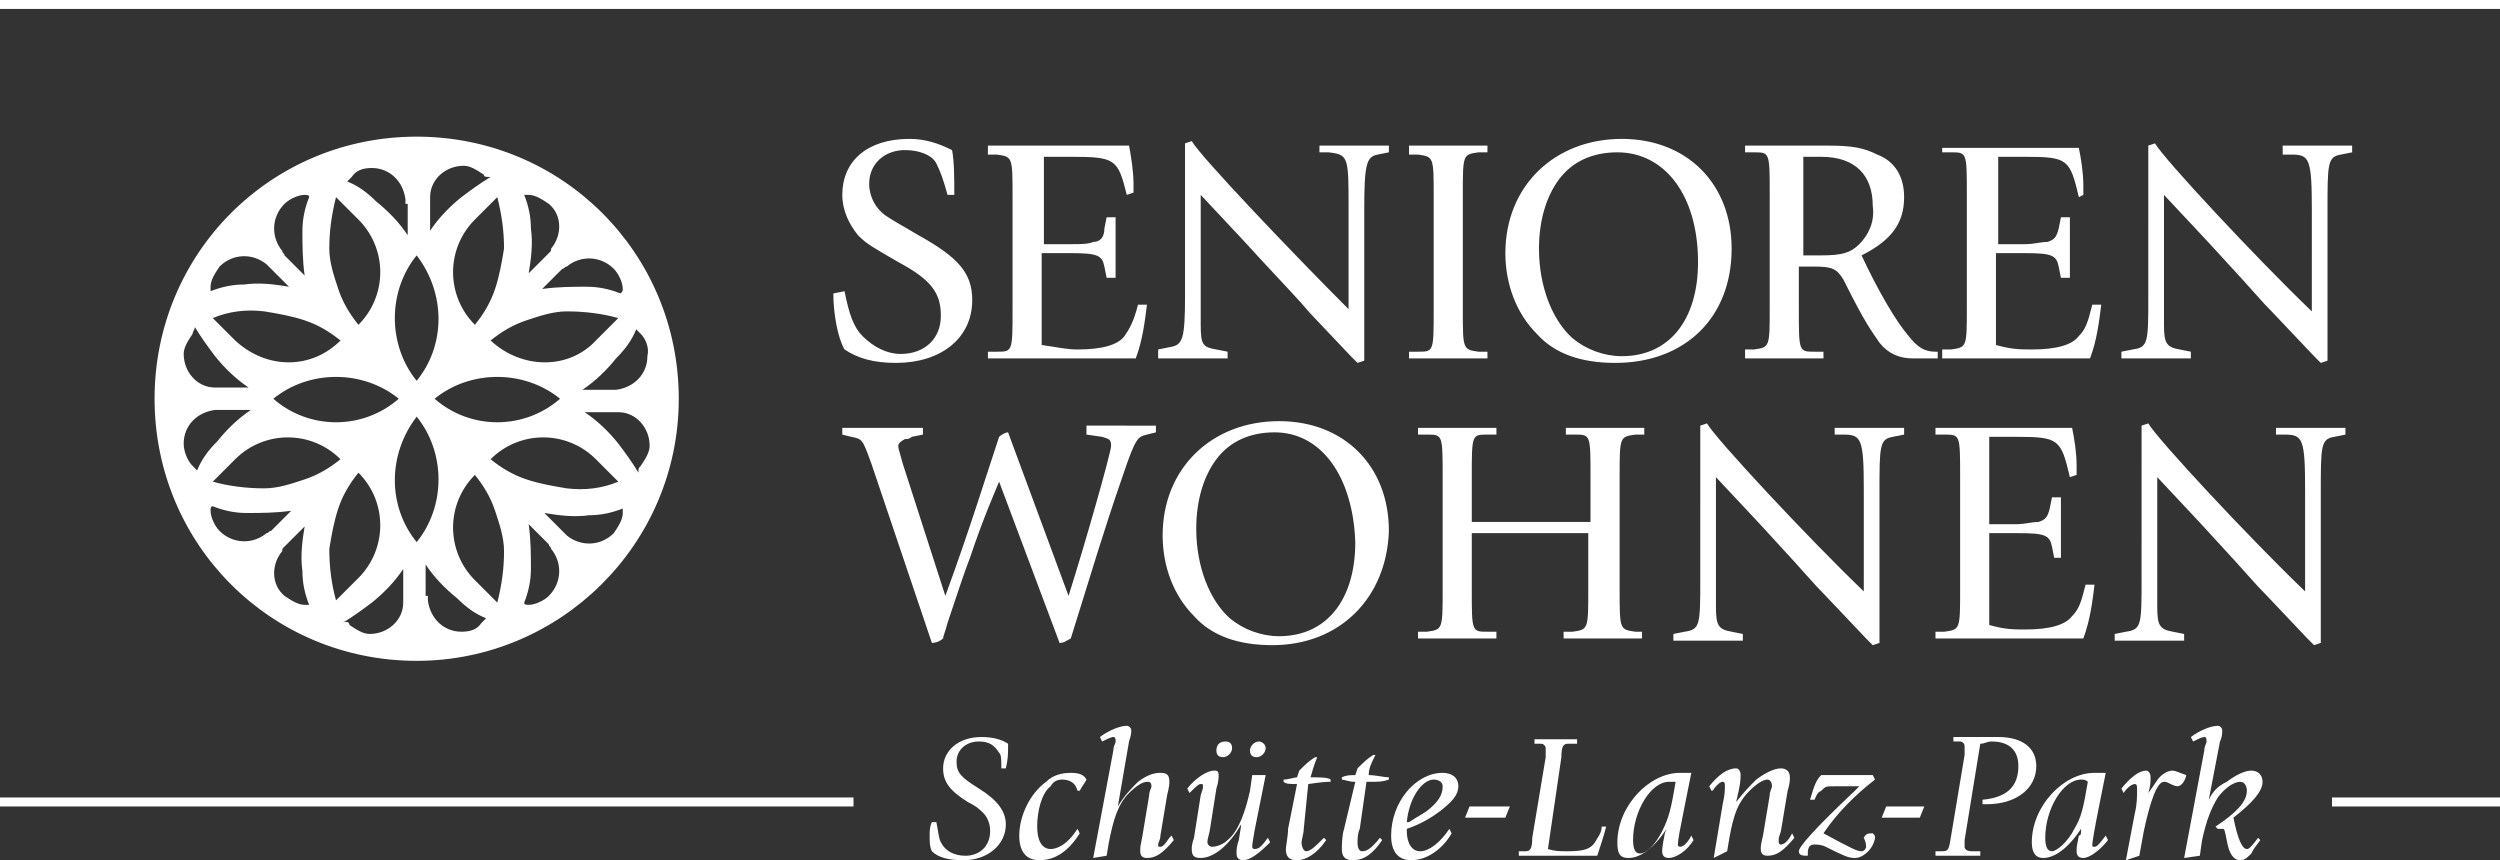 <?xml version="1.0" encoding="utf-8"?>
<!-- Generator: Adobe Illustrator 25.2.0, SVG Export Plug-In . SVG Version: 6.00 Build 0)  -->
<svg version="1.1" id="Ebene_1" xmlns="http://www.w3.org/2000/svg" xmlns:xlink="http://www.w3.org/1999/xlink" x="0px" y="0px"
	 viewBox="0 0 111.6 38.4" style="enable-background:new 0 0 111.6 38.4;" xml:space="preserve">
<rect x="0" y="0" width="111.6" height="38.4" fill="#333333" stroke="none"/>
<style type="text/css">
	.st0{clip-path:url(#SVGID_2_);fill:#FFFFFF;}
</style>
<g>
	<defs>
		<rect id="SVGID_1_" width="111.6" height="38.4"/>
	</defs>
	<clipPath id="SVGID_2_">
		<use xlink:href="#SVGID_1_"  style="overflow:visible;"/>
	</clipPath>
	<path class="st0" d="M97.5,38.3l0.9-4.8c0-0.2,0.1-0.3,0.1-0.4c0-0.1,0-0.2-0.1-0.2c-0.1,0-0.3,0.1-0.5,0.2l-0.1-0.2
		c0.4-0.3,0.9-0.5,1.2-0.5c0.1,0,0.2,0.1,0.2,0.2c0,0.1,0,0.3-0.1,0.5l-0.5,2.6c0.2-0.4,0.4-0.6,0.8-0.8c0.4-0.3,0.8-0.5,1.1-0.5
		c0.3,0,0.5,0.2,0.5,0.5c0,0.4-0.4,0.9-1.3,1.6c0.2,1,0.4,1.4,0.6,1.4c0.1,0,0.2-0.1,0.5-0.5l0.1,0.1c-0.3,0.4-0.3,0.4-0.4,0.6
		c-0.2,0.2-0.3,0.3-0.5,0.3c-0.3,0-0.5-0.3-0.6-0.9c-0.1-0.5-0.1-0.5-0.2-0.5c0,0-0.1,0-0.1,0c0,0-0.1,0-0.1,0l-0.1-0.1
		c0.9-0.6,1.4-1.1,1.4-1.6c0-0.2-0.1-0.4-0.3-0.4c-0.3,0-0.7,0.3-1,0.7c-0.3,0.5-0.5,1-0.7,1.9l-0.1,0.7L97.5,38.3z M95.5,38.2
		l0.2-1.1c0.3-1.4,0.6-2.2,0.9-2.2c0.1,0,0.1,0,0.3,0.1c0.2,0.1,0.3,0.1,0.3,0.1c0.1,0,0.3-0.1,0.4-0.5c-0.3-0.1-0.5-0.2-0.6-0.2
		c-0.2,0-0.4,0.1-0.6,0.3c-0.1,0.1-0.2,0.3-0.5,0.7c0.1-0.3,0.1-0.5,0.1-0.7c0-0.2-0.1-0.3-0.2-0.3c-0.3,0-0.7,0.3-1.1,0.8l0.1,0.2
		c0.2-0.3,0.4-0.4,0.5-0.4c0.1,0,0.1,0.1,0.1,0.3c0,0.2,0,0.6-0.1,1l-0.4,2.1L95.5,38.2z M93.2,34.9c-0.2,1.2-0.3,1.6-0.6,2.1
		c-0.3,0.6-0.8,1-1,1c-0.2,0-0.3-0.2-0.3-0.6c0-1.3,0.8-2.6,1.6-2.6C93,34.8,93.1,34.8,93.2,34.9L93.2,34.9L93.2,34.9
		C93.2,34.9,93.2,34.9,93.2,34.9 M93.4,37.7c0-0.1,0.1-0.7,0.3-1.7l0.3-1.5c-0.2,0-0.3,0-0.5,0c-1.4,0-2.8,1.5-2.8,3.1
		c0,0.5,0.2,0.7,0.5,0.7c0.5,0,1.1-0.4,1.7-1.3c0,0.2,0,0.3-0.1,0.3c-0.1,0.5-0.1,0.5-0.1,0.7c0,0.2,0.1,0.3,0.3,0.3
		c0.3,0,0.8-0.4,1.1-0.8L94,37.3c-0.3,0.4-0.4,0.5-0.5,0.5C93.4,37.8,93.4,37.8,93.4,37.7 M88.4,33.2c0.2,0,0.3-0.1,0.5-0.1
		c0.8,0,1.2,0.4,1.2,1.1c0,0.9-0.5,1.4-1.6,1.5l0,0.2c0.1,0,0.1,0,0.2,0c1.3,0,2.2-0.7,2.2-1.7c0-0.8-0.6-1.3-1.7-1.3h-2l0,0.2
		l0.3,0c0.1,0,0.2,0.1,0.2,0.2c0,0.1,0,0.3,0,0.4l-0.6,3.6C87,37.9,87,38,86.7,38l-0.3,0l0,0.2h2l0-0.2L88,38
		c-0.2,0-0.3-0.1-0.3-0.2c0-0.1,0-0.1,0-0.3L88.4,33.2z M85.9,36l-0.2,0.5H84l0.2-0.5H85.9z M83.6,34.6h-2.3
		c-0.2,0.2-0.3,0.4-0.5,1.1l0.2,0c0.1-0.2,0.1-0.3,0.3-0.4c0.2-0.2,0.2-0.2,0.6-0.2h1.1c-0.1,0.1-0.1,0.1-0.2,0.2
		C81,37,80.3,37.8,80.3,38c0,0.2,0.2,0.2,0.4,0.2v-0.1c0-0.3,0.1-0.4,0.3-0.4c0.1,0,0.3,0,0.5,0.1c0.8,0.4,1,0.5,1.3,0.5
		c0.2,0,0.4-0.1,0.6-0.3c0.2-0.2,0.3-0.5,0.3-0.6c0-0.1,0-0.1-0.1-0.2c-0.2,0-0.3,0-0.4,0.2c0.1,0.2,0.1,0.3,0.1,0.4
		c0,0.1-0.1,0.2-0.2,0.2c-0.2,0-0.4-0.1-1.7-0.8c0.6-0.9,1.4-1.7,2.3-2.4L83.6,34.6z M76.5,38.3l0.4-2.4c0.1-0.4,0.1-0.7,0.1-0.8
		c0-0.1,0-0.2-0.1-0.2c-0.1,0-0.2,0.1-0.3,0.2c-0.1,0.1-0.1,0.2-0.2,0.2l-0.1-0.2c0.4-0.5,0.8-0.8,1.2-0.8c0.1,0,0.2,0.1,0.2,0.3
		c0,0.2,0,0.4-0.2,1.2c0.4-0.5,0.6-0.7,0.9-1c0.4-0.3,0.8-0.5,1.1-0.5c0.2,0,0.4,0.1,0.4,0.4c0,0.1,0,0.3-0.1,0.6l-0.3,1.8
		c-0.1,0.3-0.1,0.3-0.1,0.4c0,0.1,0,0.2,0.1,0.2c0.1,0,0.3-0.1,0.5-0.5l0.1,0.2c-0.5,0.6-0.8,0.8-1.2,0.8c-0.2,0-0.3-0.1-0.3-0.3
		c0-0.1,0-0.2,0.1-0.6l0.3-1.8c0-0.2,0.1-0.3,0.1-0.4c0-0.2-0.1-0.3-0.2-0.3c-0.2,0-0.5,0.2-0.8,0.5c-0.5,0.5-0.7,1-0.9,2.1
		l-0.1,0.6L76.5,38.3z M74.8,34.9L74.8,34.9L74.8,34.9c-0.1,0-0.2,0-0.3,0c-0.8,0-1.6,1.3-1.6,2.6c0,0.4,0.1,0.6,0.3,0.6
		c0.3,0,0.7-0.4,1-1C74.5,36.5,74.6,36.1,74.8,34.9C74.8,34.9,74.8,34.9,74.8,34.9 M75,37.8c0.1,0,0.3-0.1,0.5-0.5l0.1,0.2
		c-0.3,0.5-0.8,0.8-1.1,0.8c-0.2,0-0.3-0.1-0.3-0.3c0-0.1,0-0.2,0.1-0.7c0,0,0-0.1,0.1-0.3c-0.6,0.9-1.2,1.3-1.7,1.3
		c-0.4,0-0.5-0.2-0.5-0.7c0-1.6,1.4-3.1,2.8-3.1c0.1,0,0.3,0,0.5,0L75.2,36c-0.2,1-0.3,1.5-0.3,1.7C74.9,37.8,75,37.8,75,37.8
		 M67.8,38.2l0-0.2l0.3,0c0.2,0,0.3-0.1,0.3-0.6l0.6-3.6c0-0.2,0-0.4,0-0.4c0-0.1-0.1-0.2-0.2-0.2l-0.3,0l0-0.2h1.9l0,0.2l-0.4,0
		c-0.2,0-0.3,0.1-0.3,0.6l-0.6,4.1C69.4,38,69.6,38,70,38c0.7,0,1-0.1,1.2-0.4c0.1-0.2,0.3-0.4,0.3-0.7l0.2,0
		c-0.1,0.4-0.3,1-0.4,1.3H67.8z M65.6,36l-0.2,0.5h1.8l0.2-0.5H65.6z M64.4,35.1c0,0.4-0.2,0.7-0.7,1.1c-0.3,0.2-0.5,0.3-0.8,0.5
		c0,0,0,0-0.1,0c0.1-1.1,0.7-1.9,1.2-1.9C64.2,34.8,64.4,34.9,64.4,35.1 M65.1,35.1c0-0.4-0.3-0.6-0.7-0.6c-1.2,0-2.3,1.3-2.3,2.8
		c0,0.7,0.3,1.1,0.9,1.1c0.7,0,1.4-0.5,1.8-1.2L64.7,37c-0.4,0.6-0.9,1-1.3,1c-0.4,0-0.6-0.4-0.6-0.9v-0.1c0.6-0.2,1.1-0.5,1.5-0.8
		C64.8,35.8,65.1,35.5,65.1,35.1 M61,34.9c0.6,0,0.7,0,1-0.1l0-0.1c-0.2,0-0.6-0.1-0.9-0.1c0-0.3,0.1-0.5,0.3-0.9h-0.1
		c-0.3,0.2-0.4,0.3-0.7,0.6l-0.1,0.3c-0.2,0-0.4,0-0.6,0.1l0,0.1c0.1,0,0.3,0.1,0.6,0.1L60,37c-0.1,0.3-0.1,0.8-0.1,0.9
		c0,0.3,0.1,0.5,0.5,0.5c0.5,0,0.9-0.3,1.3-0.9l-0.1-0.1c-0.4,0.5-0.6,0.6-0.8,0.6c-0.1,0-0.2-0.1-0.2-0.4c0-0.1,0-0.4,0.1-0.6
		L61,34.9z M58.2,37c0,0.2-0.1,0.5-0.1,0.6c0,0.2,0.1,0.4,0.2,0.4c0.2,0,0.4-0.2,0.8-0.6l0.1,0.1c-0.4,0.6-0.9,0.9-1.3,0.9
		c-0.3,0-0.5-0.1-0.5-0.5c0-0.1,0.1-0.6,0.1-0.9l0.4-2c-0.3,0-0.5,0-0.6-0.1l0-0.1c0.2,0,0.5-0.1,0.6-0.1l0.1-0.3
		c0.3-0.3,0.4-0.4,0.7-0.6h0.1c-0.2,0.5-0.2,0.6-0.3,0.9c0.4,0,0.8,0,0.9,0.1l0,0.1c-0.2,0-0.3,0-1,0.1L58.2,37z M56.2,33.1
		c-0.2,0-0.4,0.2-0.4,0.4c0,0.2,0.1,0.3,0.3,0.3c0.2,0,0.4-0.2,0.4-0.4C56.5,33.2,56.3,33.1,56.2,33.1 M55,33.4
		c0,0.2-0.2,0.4-0.4,0.4c-0.2,0-0.3-0.1-0.3-0.3c0-0.3,0.2-0.4,0.4-0.4C54.9,33.1,55,33.2,55,33.4 M55.9,34.6l-0.1,0.7
		c-0.2,0.9-0.5,1.8-1,2.2c-0.2,0.2-0.5,0.3-0.7,0.3c-0.1,0-0.2-0.1-0.2-0.2c0-0.1,0-0.1,0.1-0.5l0.3-1.9c0.1-0.3,0.1-0.5,0.1-0.6
		c0-0.2-0.1-0.2-0.2-0.2c-0.3,0-0.8,0.3-1.2,0.8l0.1,0.2c0.3-0.3,0.4-0.4,0.5-0.4c0.1,0,0.1,0,0.1,0.1c0,0.1,0,0.1-0.1,0.4l-0.3,1.9
		c-0.1,0.3-0.1,0.4-0.1,0.5c0,0.3,0.1,0.4,0.4,0.4c0.6,0,1.3-0.6,1.8-1.5c0,0.1,0,0.1-0.1,0.7c-0.1,0.3-0.1,0.4-0.1,0.6
		c0,0.2,0.1,0.3,0.3,0.3c0.3,0,0.7-0.3,1.2-0.8l-0.1-0.2c-0.3,0.4-0.4,0.5-0.6,0.5c-0.1,0-0.1-0.1-0.1-0.1c0-0.1,0-0.1,0.1-0.7
		l0.5-2.5L55.9,34.6z M48.8,38.3l0.9-4.8c0-0.2,0.1-0.3,0.1-0.4c0-0.1,0-0.2-0.1-0.2c-0.1,0-0.3,0.1-0.5,0.2l-0.1-0.2
		c0.4-0.3,0.9-0.5,1.2-0.5c0.1,0,0.2,0.1,0.2,0.2c0,0.1,0,0.2-0.1,0.5L49.9,36c0.3-0.5,0.6-0.8,0.9-1.1c0.4-0.3,0.7-0.4,1-0.4
		c0.3,0,0.4,0.1,0.4,0.4c0,0.1,0,0.2-0.1,0.6l-0.3,1.8c0,0.2-0.1,0.3-0.1,0.4c0,0.1,0,0.1,0.1,0.1c0.1,0,0.2-0.1,0.4-0.4
		c0,0,0.1-0.1,0.1-0.1l0.1,0.2c-0.5,0.6-0.8,0.8-1.2,0.8c-0.2,0-0.3-0.1-0.3-0.3c0-0.2,0-0.2,0.1-0.7l0.3-1.8c0-0.2,0.1-0.3,0.1-0.4
		c0-0.2-0.1-0.2-0.2-0.2c-0.2,0-0.5,0.2-0.8,0.5c-0.5,0.5-0.7,1.2-0.9,2.2l-0.1,0.6L48.8,38.3z M48.1,37c-0.2,0.3-0.3,0.4-0.4,0.5
		c-0.3,0.3-0.6,0.4-0.8,0.4c-0.4,0-0.6-0.4-0.6-1c0-0.7,0.2-1.5,0.6-1.8c0.1-0.2,0.3-0.3,0.5-0.3c0.3,0,0.6,0.1,0.7,0.5h0.1
		c0.1-0.2,0.2-0.3,0.3-0.5c-0.1-0.2-0.3-0.3-0.7-0.3c-0.4,0-0.8,0.1-1.1,0.4c-0.7,0.5-1.2,1.5-1.2,2.4c0,0.7,0.3,1.1,0.9,1.1
		c0.7,0,1.3-0.4,1.8-1.2L48.1,37z M44.7,34.3c0-0.4,0-0.6-0.1-0.7c-0.2-0.3-0.4-0.5-0.9-0.5c-0.6,0-1,0.4-1,0.9c0,0.5,0.2,0.7,1,1.2
		c0.8,0.5,1.2,1,1.2,1.6c0,0.9-0.8,1.6-1.9,1.6c-0.6,0-1.1-0.1-1.4-0.4c-0.1-0.2-0.1-0.4-0.1-0.7c0-0.2,0-0.4,0.1-0.6l0.2,0
		c0.1,0.5,0.1,0.7,0.2,0.9c0.2,0.4,0.6,0.6,1.1,0.6c0.6,0,1.1-0.4,1.1-1.1c0-0.3-0.1-0.6-0.3-0.8c-0.2-0.2-0.3-0.3-0.7-0.5
		c-0.8-0.5-1.1-0.9-1.1-1.5c0-0.8,0.7-1.4,1.7-1.4c0.5,0,0.9,0.1,1.2,0.3c0,0.1,0,0.1,0,0.2c0,0.2,0,0.5-0.1,0.9L44.7,34.3z
		 M28.6,14.9c-0.1-0.1-0.1-0.1-0.2-0.2c-0.2,0.5-0.5,0.9-0.9,1.3c-0.4,0.5-0.9,1-1.5,1.4h1.3c0.1,0,0.2,0,0.2,0v0
		c0.8-0.1,1.4-0.7,1.4-1.5C29,15.5,28.8,15.1,28.6,14.9 M27.8,12.9c0-0.3-0.2-0.7-0.4-0.9c-0.6-0.6-1.5-0.6-2.1-0.1l0,0
		c-0.1,0-0.1,0.1-0.2,0.1l-0.9,0.9c0.7-0.1,1.4-0.1,2-0.1c0.5,0,1,0.1,1.5,0.3C27.8,13,27.8,13,27.8,12.9 M24.5,9.1
		c-0.3-0.2-0.6-0.4-0.9-0.4c-0.1,0-0.2,0-0.2,0c0.2,0.5,0.3,1,0.3,1.5c0.1,0.7,0,1.4-0.1,2l0.9-0.9c0.1-0.1,0.1-0.1,0.1-0.2l0,0
		C25.1,10.5,25.1,9.6,24.5,9.1 M22.2,8.8l-1,1c-1.3,1.3-1.3,3.4,0,4.7c0.4-0.5,0.7-1,0.9-1.6c0.2-0.6,0.3-1.2,0.4-1.8
		C22.5,10.3,22.4,9.6,22.2,8.8 M21.6,7.8c-0.3-0.2-0.6-0.4-0.9-0.4c-0.8,0-1.5,0.6-1.5,1.4h0c0,0.1,0,0.2,0,0.2v1.3
		c0.4-0.6,0.9-1.1,1.4-1.5c0.4-0.3,0.8-0.6,1.3-0.9C21.7,7.9,21.6,7.9,21.6,7.8 M18.6,11.4C18.6,11.4,18.6,11.4,18.6,11.4
		C18.6,11.4,18.6,11.4,18.6,11.4L18.6,11.4c-1.3,1.6-1.3,4,0,5.6v0c0,0,0,0,0,0c0,0,0,0,0,0v0C19.9,15.4,19.9,13.1,18.6,11.4
		L18.6,11.4z M18.1,9.1c0-0.1,0-0.2,0-0.2h0c-0.1-0.8-0.7-1.4-1.5-1.4c-0.4,0-0.7,0.1-0.9,0.4c-0.1,0.1-0.1,0.1-0.2,0.2
		c0.5,0.2,0.9,0.5,1.3,0.9c0.5,0.4,1,0.9,1.4,1.5V9.1z M14.7,11.1c0,0.6,0.2,1.2,0.4,1.8c0.2,0.6,0.5,1.1,0.9,1.6
		c1.3-1.3,1.3-3.4,0-4.7l-1-1C14.8,9.6,14.7,10.3,14.7,11.1 M13.6,8.7c-0.3,0-0.7,0.2-0.9,0.4c-0.6,0.6-0.6,1.5-0.1,2.1l0,0
		c0,0.1,0.1,0.1,0.1,0.2l0.9,0.9c-0.1-0.7-0.1-1.4-0.1-2c0-0.5,0.1-1,0.3-1.5C13.8,8.7,13.7,8.7,13.6,8.7 M11.9,11.8
		c-0.6-0.5-1.5-0.5-2.1,0.1c-0.2,0.3-0.4,0.6-0.4,0.9c0,0.1,0,0.2,0,0.2c0.5-0.2,1-0.3,1.5-0.3c0.7-0.1,1.4,0,2,0.1L12.1,12
		C12,11.9,12,11.9,11.9,11.8L11.9,11.8z M8.6,14.9c-0.2,0.3-0.4,0.6-0.4,0.9c0,0.8,0.6,1.5,1.4,1.5v0c0.1,0,0.2,0,0.2,0h1.3
		c-0.6-0.4-1.1-0.9-1.5-1.4c-0.3-0.4-0.6-0.8-0.9-1.3C8.7,14.7,8.6,14.8,8.6,14.9 M8.6,20.8c0.1,0.1,0.1,0.1,0.2,0.2
		c0.2-0.5,0.5-0.9,0.9-1.3c0.4-0.5,0.9-1,1.5-1.4H9.8c-0.1,0-0.2,0-0.2,0v0c-0.8,0.1-1.4,0.7-1.4,1.5C8.2,20.2,8.4,20.6,8.6,20.8
		 M9.4,22.8c0,0.3,0.2,0.7,0.4,0.9c0.6,0.6,1.5,0.6,2.1,0.1l0,0c0.1,0,0.1-0.1,0.2-0.1l0.9-0.9c-0.7,0.1-1.4,0.1-2,0.1
		c-0.5,0-1-0.1-1.5-0.3C9.4,22.6,9.4,22.7,9.4,22.8 M12.7,26.6c0.3,0.2,0.6,0.4,0.9,0.4c0.1,0,0.2,0,0.2,0c-0.2-0.5-0.3-1-0.3-1.5
		c-0.1-0.7,0-1.4,0.1-2l-0.9,0.9c-0.1,0.1-0.1,0.1-0.1,0.2l0,0C12.1,25.2,12.1,26.1,12.7,26.6 M15,26.8l1-1c1.3-1.3,1.3-3.4,0-4.7
		c-0.4,0.5-0.7,1-0.9,1.6c-0.2,0.6-0.3,1.2-0.4,1.8C14.7,25.3,14.8,26.1,15,26.8 M15.6,27.9c0.3,0.2,0.6,0.4,0.9,0.4
		c0.8,0,1.5-0.6,1.5-1.4h0c0-0.1,0-0.2,0-0.2v-1.3c-0.4,0.6-0.9,1.1-1.4,1.5c-0.4,0.3-0.8,0.6-1.3,0.9
		C15.5,27.7,15.6,27.8,15.6,27.9 M10.5,20.5l-1,1c0.7,0.2,1.5,0.3,2.3,0.3c0.6,0,1.2-0.2,1.8-0.4c0.6-0.2,1.1-0.5,1.6-0.9
		C13.9,19.2,11.8,19.2,10.5,20.5 M15.2,15.2c-0.5-0.4-1-0.7-1.6-0.9c-0.6-0.2-1.2-0.3-1.8-0.4c-0.8-0.1-1.6,0-2.3,0.3l1,1
		C11.9,16.5,13.9,16.5,15.2,15.2 M17.8,17.8L17.8,17.8c-1.6-1.3-4-1.3-5.6,0h0c0,0,0,0,0,0c0,0,0,0,0,0h0
		C13.8,19.2,16.2,19.2,17.8,17.8L17.8,17.8C17.8,17.8,17.8,17.8,17.8,17.8C17.8,17.8,17.8,17.8,17.8,17.8 M18.6,24.2L18.6,24.2
		C18.6,24.3,18.6,24.3,18.6,24.2C18.6,24.3,18.6,24.3,18.6,24.2L18.6,24.2c1.3-1.6,1.3-4,0-5.6v0c0,0,0,0,0,0c0,0,0,0,0,0v0
		C17.3,20.3,17.3,22.6,18.6,24.2 M19.1,26.6c0,0.1,0,0.2,0,0.2h0c0.1,0.8,0.7,1.4,1.5,1.4c0.4,0,0.7-0.1,0.9-0.4
		c0.1-0.1,0.1-0.1,0.2-0.2c-0.5-0.2-0.9-0.5-1.3-0.9c-0.5-0.4-1-0.9-1.4-1.5V26.6z M22.5,24.6c0-0.6-0.2-1.2-0.4-1.8
		c-0.2-0.6-0.5-1.1-0.9-1.6c-1.3,1.3-1.3,3.4,0,4.7l1,1C22.4,26.1,22.5,25.4,22.5,24.6 M23.6,27c0.3,0,0.7-0.2,0.9-0.4
		c0.6-0.6,0.6-1.5,0.1-2.1l0,0c0-0.1-0.1-0.1-0.1-0.2l-0.9-0.9c0.1,0.7,0.1,1.4,0.1,2c0,0.5-0.1,1-0.3,1.5C23.4,27,23.5,27,23.6,27
		 M25.3,23.9c0.6,0.5,1.5,0.5,2.1-0.1c0.2-0.3,0.4-0.6,0.4-0.9c0-0.1,0-0.2,0-0.2c-0.5,0.2-1,0.3-1.5,0.3c-0.7,0.1-1.4,0-2-0.1
		l0.9,0.9C25.2,23.8,25.2,23.8,25.3,23.9L25.3,23.9z M21.9,20.5c0.5,0.4,1,0.7,1.6,0.9c0.6,0.2,1.2,0.3,1.8,0.4
		c0.8,0.1,1.6,0,2.3-0.3l-1-1C25.3,19.2,23.2,19.2,21.9,20.5 M26.6,15.2l1-1c-0.7-0.2-1.5-0.3-2.3-0.3c-0.6,0-1.2,0.2-1.8,0.4
		c-0.6,0.2-1.1,0.5-1.6,0.9C23.3,16.5,25.4,16.5,26.6,15.2 M25,17.8L25,17.8c-1.6-1.3-4-1.3-5.6,0h0c0,0,0,0,0,0c0,0,0,0,0,0h0
		C21,19.2,23.4,19.2,25,17.8L25,17.8C25,17.8,25,17.8,25,17.8C25,17.8,25,17.8,25,17.8 M28.6,20.8c0.2-0.3,0.4-0.6,0.4-0.9
		c0-0.8-0.6-1.5-1.4-1.5v0c-0.1,0-0.2,0-0.2,0h-1.3c0.6,0.4,1.1,0.9,1.5,1.4c0.3,0.4,0.6,0.8,0.9,1.3C28.5,20.9,28.5,20.9,28.6,20.8
		 M18.6,29.5c-6.5,0-11.7-5.2-11.7-11.7S12.1,6.1,18.6,6.1s11.7,5.2,11.7,11.7S25,29.5,18.6,29.5 M0,0.4h111.6V0H0V0.4z M0,36h38.1
		v-0.4H0V36z M104.1,36h7.5v-0.4h-7.5V36z M103.6,16.2l-0.3-0.3l-1.8-1.9c-0.6-0.6-0.9-1-2.2-2.4c-1-1.1-1.3-1.4-2.7-2.9v4.4
		c0,0.2,0,0.4,0,0.7l0,0.7c0,0.8,0.1,1,0.7,1.1l0.5,0.1V16h-3.1v-0.3l0.5-0.1c0.7-0.1,0.7-0.3,0.7-2.4V6.5l0.3-0.1
		c0.4,0.7,4.5,5.1,7,7.5V9.4c0-2.3-0.1-2.5-0.9-2.5l-0.4,0V6.5h3.1v0.3l-0.5,0.1c-0.6,0.1-0.6,0.4-0.6,2.5v6.7L103.6,16.2z
		 M86.7,6.5v0.3l0.4,0c0.7,0,0.7,0,0.7,1.9v5c0,1.8,0,1.8-0.7,1.9l-0.4,0V16h6.6c0.3-0.8,0.4-1.6,0.5-2.4l-0.4,0
		c-0.2,0.8-0.3,1.1-0.6,1.4c-0.3,0.4-1,0.6-2.1,0.6c-0.5,0-0.9,0-1.6-0.2v-4.1h1.3c1.2,0,1.4,0.1,1.5,0.6l0.1,0.5h0.4V9.7h-0.4
		l-0.1,0.5c-0.1,0.4-0.2,0.5-0.5,0.6c-0.3,0-0.6,0.1-1,0.1h-1.2V7h1.2c1.9,0,2,0.1,2.4,1.8L93,8.7c0-0.2,0-0.4,0-0.4
		c0-0.6-0.1-1.2-0.2-1.7H86.7z M83,10.9c-0.4,0.4-0.8,0.5-1.7,0.5h-0.8V7C80.9,7,81.1,7,81.3,7c1.5,0,2.3,0.8,2.3,2.2
		C83.7,9.9,83.4,10.5,83,10.9 M86.5,16v-0.3h-0.1c-0.5,0-0.8-0.2-1.2-0.7c-0.6-0.7-1.4-2.1-2.1-3.6c1.4-0.7,1.9-1.5,1.9-2.6
		c0-0.9-0.4-1.6-1.2-1.9c-0.6-0.3-1.1-0.4-2.2-0.4h-3.7v0.3l0.4,0c0.7,0,0.7,0,0.7,1.9v5c0,1.8,0,1.8-0.7,1.9l-0.4,0V16h3.5v-0.3
		l-0.4,0c-0.7,0-0.7,0-0.7-1.9v-1.9H81c0.8,0,1,0.1,1.3,0.6c1,2,1.2,2.2,1.6,2.8c0.4,0.5,0.9,0.7,1.5,0.7H86.5z M72.2,6.8
		c-1.1,0-2,0.4-2.6,1.2c-0.6,0.8-0.9,1.9-0.9,3.1c0,1.7,0.6,3.2,1.5,4c0.6,0.5,1.4,0.8,2.2,0.8c2.1,0,3.4-1.6,3.4-4.2
		C75.8,8.7,74.3,6.8,72.2,6.8 M72.1,16.2c-1.5,0-2.7-0.4-3.5-1.3c-0.9-0.9-1.4-2.2-1.4-3.6c0-3,2.2-5.1,5.2-5.1c2.9,0,4.9,2,4.9,4.9
		C77.3,14.2,75.2,16.2,72.1,16.2 M65.3,13.8c0,1.8,0,1.8,0.7,1.9l0.4,0V16h-3.5v-0.3l0.4,0c0.7,0,0.7,0,0.7-1.9v-5
		c0-1.8,0-1.8-0.7-1.9l-0.4,0V6.5h3.5v0.3l-0.4,0c-0.7,0.1-0.7,0.1-0.7,1.9V13.8z M60.9,16.1V9.4c0-2.1,0.1-2.4,0.6-2.5L62,6.8V6.5
		h-3.1v0.3l0.4,0c0.9,0.1,0.9,0.2,0.9,2.5v4.5c-2.5-2.5-6.6-6.8-7-7.5l-0.3,0.1v6.7c0,2.1-0.1,2.3-0.7,2.4l-0.5,0.1V16h3.1v-0.3
		l-0.5-0.1c-0.6-0.1-0.7-0.2-0.7-1.1l0-0.7c0-0.3,0-0.6,0-0.7V8.7c1.4,1.5,1.7,1.8,2.7,2.9c1.3,1.4,1.6,1.7,2.2,2.4l1.8,1.9l0.3,0.3
		L60.9,16.1z M50.4,6.5c0.1,0.5,0.2,1.2,0.2,1.7c0,0.1,0,0.2,0,0.4l-0.3,0.1C49.9,7.1,49.8,7,47.8,7h-1.2v3.9h1.2c0.4,0,0.8,0,1-0.1
		c0.3,0,0.5-0.2,0.5-0.6l0.1-0.5h0.4v2.7h-0.4l-0.1-0.5c-0.1-0.5-0.3-0.6-1.5-0.6h-1.3v4.1c0.7,0.1,1.1,0.2,1.6,0.2
		c1.1,0,1.8-0.2,2.1-0.6c0.2-0.3,0.4-0.6,0.6-1.4l0.4,0c-0.1,0.8-0.2,1.6-0.5,2.4h-6.6v-0.3l0.4,0c0.7,0,0.7,0,0.7-1.9v-5
		c0-1.8,0-1.8-0.7-1.9l-0.4,0V6.5H50.4z M42.6,8.7c0-0.7,0-1.5-0.1-2c-0.6-0.3-1.2-0.5-1.9-0.5c-1.9,0-3,1-3,2.5
		c0,0.7,0.3,1.3,0.7,1.8c0.4,0.4,0.6,0.5,1.8,1.2c1.5,0.8,1.9,1.4,1.9,2.4c0,1-0.7,1.7-1.8,1.7c-0.6,0-1.2-0.3-1.7-0.8
		c-0.4-0.4-0.6-1-0.8-2l-0.5,0.1c0,0.9,0.2,2,0.5,2.5c0.6,0.4,1.3,0.6,2.3,0.6c2,0,3.4-1.1,3.4-2.8c0-1.2-0.6-1.9-2.4-2.9
		c-1.2-0.7-1.2-0.7-1.5-0.9c-0.4-0.3-0.7-0.8-0.7-1.4c0-0.9,0.7-1.5,1.6-1.5c0.6,0,1.2,0.2,1.4,0.6C42,7.7,42.1,8,42.3,8.7H42.6z
		 M103.3,28.8l-0.3-0.3l-1.8-1.9c-0.6-0.6-0.9-1-2.2-2.4c-1-1.1-1.3-1.4-2.7-2.9v4.4c0,0.2,0,0.4,0,0.7l0,0.7c0,0.8,0.1,1,0.7,1.1
		l0.5,0.1v0.3h-3.1v-0.3l0.5-0.1c0.7-0.1,0.7-0.3,0.7-2.4V19l0.3-0.1c0.4,0.7,4.5,5.1,7,7.5v-4.5c0-2.3-0.1-2.5-0.9-2.5l-0.4,0v-0.3
		h3.1v0.3l-0.5,0.1c-0.6,0.1-0.6,0.4-0.6,2.5v6.7L103.3,28.8z M86.4,19.1v0.3l0.4,0c0.7,0,0.7,0,0.7,1.9v5c0,1.8,0,1.8-0.7,1.9
		l-0.4,0v0.3H93c0.3-0.8,0.4-1.6,0.5-2.4l-0.4,0c-0.2,0.8-0.3,1.1-0.6,1.4c-0.3,0.4-1,0.6-2.1,0.6c-0.5,0-0.9,0-1.6-0.2v-4.1h1.3
		c1.2,0,1.4,0.1,1.5,0.6l0.1,0.5H92v-2.7h-0.4l-0.1,0.5c-0.1,0.4-0.2,0.5-0.5,0.6c-0.3,0-0.6,0.1-1,0.1h-1.2v-3.9H90
		c1.9,0,2,0.1,2.4,1.8l0.3-0.1c0-0.2,0-0.4,0-0.4c0-0.6-0.1-1.2-0.2-1.7H86.4z M83.6,28.8l-0.3-0.3l-1.8-1.9c-0.6-0.6-0.9-1-2.2-2.4
		c-1-1.1-1.3-1.4-2.7-2.9v4.4c0,0.2,0,0.4,0,0.7l0,0.7c0,0.8,0.1,1,0.7,1.1l0.5,0.1v0.3h-3.1v-0.3l0.5-0.1c0.7-0.1,0.7-0.3,0.7-2.4
		V19l0.3-0.1c0.4,0.7,4.5,5.1,7,7.5v-4.5c0-2.3-0.1-2.5-0.9-2.5l-0.4,0v-0.3H85v0.3l-0.5,0.1c-0.6,0.1-0.6,0.4-0.6,2.5v6.7
		L83.6,28.8z M65.7,23.3v-2c0-1.9,0-1.9,0.7-1.9l0.4,0v-0.3h-3.5v0.3l0.4,0c0.7,0,0.7,0,0.7,1.9v5c0,1.8,0,1.8-0.7,1.9l-0.4,0v0.3
		h3.5v-0.3l-0.4,0c-0.7,0-0.7,0-0.7-1.9v-2.5h5.2v2.5c0,1.8,0,1.8-0.7,1.9l-0.4,0v0.3h3.5v-0.3l-0.3,0c-0.7-0.1-0.7-0.1-0.7-1.9v-5
		c0-1.8,0-1.8,0.7-1.9l0.4,0v-0.3h-3.5v0.3l0.4,0c0.7,0,0.7,0,0.7,1.9v2H65.7z M56.9,19.3c-1.1,0-2,0.4-2.6,1.2
		c-0.6,0.8-0.9,1.9-0.9,3.1c0,1.7,0.6,3.2,1.5,4c0.6,0.5,1.4,0.8,2.2,0.8c2.1,0,3.4-1.6,3.4-4.2C60.4,21.3,59,19.3,56.9,19.3
		 M56.8,28.8c-1.5,0-2.7-0.4-3.5-1.3c-0.9-0.9-1.4-2.2-1.4-3.6c0-3,2.2-5.1,5.2-5.1c2.9,0,4.9,2,4.9,4.9
		C61.9,26.7,59.8,28.8,56.8,28.8 M48.5,19.1v0.3l0.7,0.1c0.3,0.1,0.4,0.1,0.4,0.4c0,0.3-1.2,4.5-1.9,6.7L45,19.3
		c-0.1,0-0.3,0.1-0.4,0.2c-0.6,1.8-1.3,4.1-2.4,7.1l-1.9-5.9c-0.2-0.7-0.2-0.7-0.2-0.8c0-0.1,0.1-0.2,0.3-0.3c0.1,0,0.2,0,0.3-0.1
		l0.5-0.1v-0.3h-3.6v0.3l0.4,0.1c0.5,0.1,0.5,0.1,0.9,1.2l2.7,8c0.2,0,0.4-0.1,0.5-0.2c0-0.1,0.1-0.3,0.2-0.7c0.5-1.5,0.8-2.4,1-2.9
		c0.6-1.8,1.1-2.9,1.3-3.4l2.7,7.2c0.2,0,0.3-0.1,0.5-0.2c1-3.2,1.5-4.9,2.3-7.2c0.6-1.8,0.7-1.8,1.1-1.9l0.4-0.1v-0.3H48.5z"/>
</g>
</svg>
